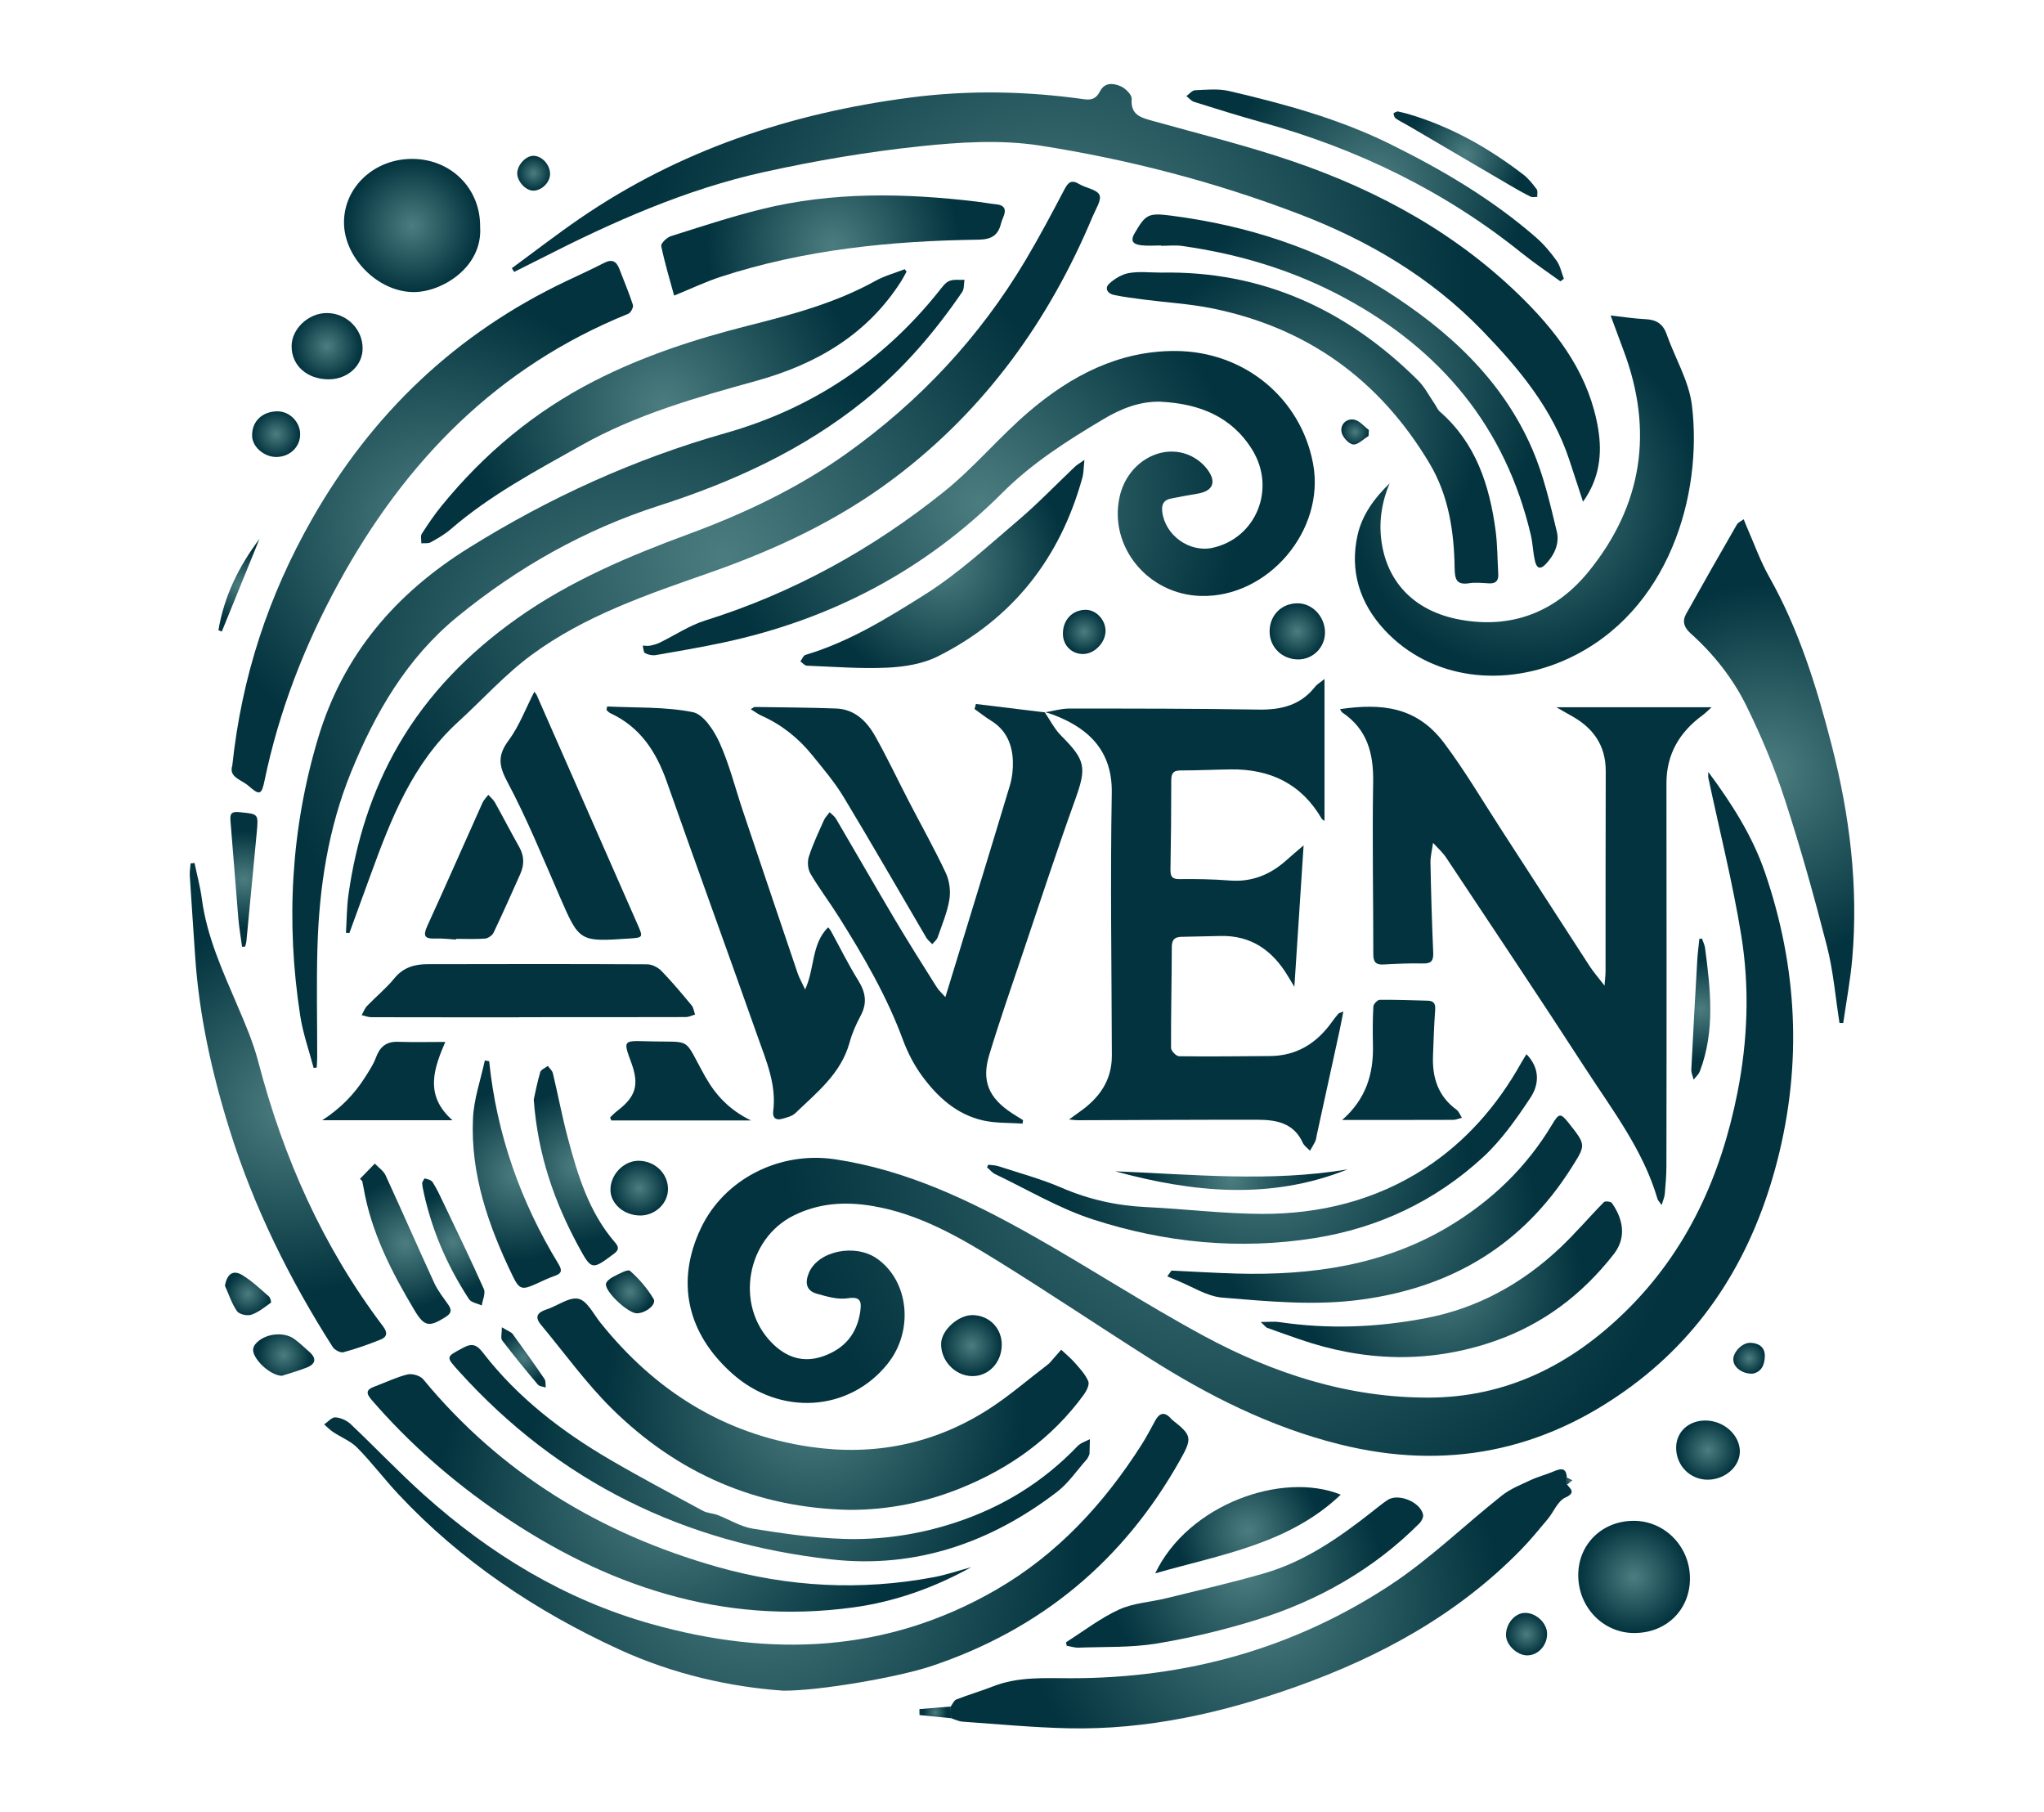 <?xml version="1.0" encoding="UTF-8"?>
<svg data-bbox="63.031 27.906 552.938 546.194" viewBox="0 0 679 602" xmlns:xlink="http://www.w3.org/1999/xlink" xmlns="http://www.w3.org/2000/svg" data-type="ugc">
    <g>
        <defs>
            <radialGradient gradientUnits="userSpaceOnUse" r="152.69" fy="369.95" fx="412.03" cy="369.95" cx="412.03" id="5e624eb7-f52e-421d-85ff-b5b8655a0419">
                <stop stop-color="#4b7d80" offset="0"/>
                <stop stop-color="#02333e" offset="1"/>
            </radialGradient>
            <radialGradient xlink:href="#5e624eb7-f52e-421d-85ff-b5b8655a0419" r="136.88" fy="97.28" fx="350.75" cy="97.28" cx="350.75" id="51dded37-b109-452e-adb0-0f889e60b30c"/>
            <radialGradient xlink:href="#5e624eb7-f52e-421d-85ff-b5b8655a0419" r="86.64" fy="167.11" fx="325.14" cy="167.11" cx="325.14" id="93d84951-7054-445b-ae25-d45b240524c3"/>
            <radialGradient xlink:href="#5e624eb7-f52e-421d-85ff-b5b8655a0419" r="125.01" fy="185.15" fx="240.16" cy="185.15" cx="240.16" id="e41cfbbf-bb53-49e8-b9ed-2d1afb048995"/>
            <radialGradient xlink:href="#5e624eb7-f52e-421d-85ff-b5b8655a0419" r="121.65" fy="223.84" fx="208.74" cy="223.84" cx="208.74" id="1d21233d-8439-440a-a6f6-6a2f14cff029"/>
            <radialGradient xlink:href="#5e624eb7-f52e-421d-85ff-b5b8655a0419" r="106.58" fy="515.59" fx="251.24" cy="515.59" cx="251.24" id="42673aca-42ce-4afc-b257-f2219ee482c9"/>
            <radialGradient xlink:href="#5e624eb7-f52e-421d-85ff-b5b8655a0419" r="78.22" fy="174.94" fx="143.61" cy="174.94" cx="143.61" id="0a9c9482-2fbb-4544-b7e8-325e529763b9"/>
            <radialGradient xlink:href="#5e624eb7-f52e-421d-85ff-b5b8655a0419" r="69.34" fy="466.41" fx="270.09" cy="466.41" cx="270.09" id="112e198e-3d56-41d5-b40e-6d48020f9525"/>
            <radialGradient xlink:href="#5e624eb7-f52e-421d-85ff-b5b8655a0419" r="79.02" fy="531.07" fx="418.96" cy="531.07" cx="418.96" id="66d4f981-c7e9-4345-abb1-1d87c88f3692"/>
            <radialGradient xlink:href="#5e624eb7-f52e-421d-85ff-b5b8655a0419" r="58.09" fy="164.62" fx="506.4" cy="164.62" cx="506.4" id="7f17a9b9-5cea-40c5-8fe9-e858e2e7da11"/>
            <radialGradient xlink:href="#5e624eb7-f52e-421d-85ff-b5b8655a0419" r="62.44" fy="256.12" fx="587.7" cy="256.12" cx="587.7" id="7e88b2c3-632b-4c4b-a5f8-563f19f6a0d1"/>
            <radialGradient xlink:href="#5e624eb7-f52e-421d-85ff-b5b8655a0419" r="65.48" fy="134.95" fx="220.5" cy="134.95" cx="220.5" id="c8827044-d158-4933-9da8-9de783099ef1"/>
            <radialGradient xlink:href="#5e624eb7-f52e-421d-85ff-b5b8655a0419" r="76.2" fy="495.89" fx="222.41" cy="495.89" cx="222.41" id="9cbcb455-ca38-42f7-bed2-95aa9cb71f0a"/>
            <radialGradient xlink:href="#5e624eb7-f52e-421d-85ff-b5b8655a0419" r="61.93" fy="367.92" fx="95.64" cy="367.92" cx="95.64" id="fec4c01e-2bd5-4ca5-a48a-e5a0ccac1b48"/>
            <radialGradient xlink:href="#5e624eb7-f52e-421d-85ff-b5b8655a0419" r="58.75" fy="142.13" fx="432.72" cy="142.13" cx="432.72" id="03a6a2fb-9459-4625-abb8-cc9452e14198"/>
            <radialGradient xlink:href="#5e624eb7-f52e-421d-85ff-b5b8655a0419" r="42.03" fy="81.55" fx="276.71" cy="81.55" cx="276.71" id="73944cd2-4bf5-4812-afeb-c82989b1455d"/>
            <radialGradient xlink:href="#5e624eb7-f52e-421d-85ff-b5b8655a0419" r="53.45" fy="401.64" fx="456.66" cy="401.64" cx="456.66" id="f88346a9-51e2-452c-aa27-be6afc3ef95c"/>
            <radialGradient xlink:href="#5e624eb7-f52e-421d-85ff-b5b8655a0419" r="79.4" fy="482.69" fx="255.68" cy="482.69" cx="255.68" id="6e654f95-3192-42fc-a8b3-fd0a46caca12"/>
            <radialGradient xlink:href="#5e624eb7-f52e-421d-85ff-b5b8655a0419" r="64.9" fy="129.9" fx="446.81" cy="129.9" cx="446.81" id="1dcb4333-fe3c-4064-9e31-7810ca95b054"/>
            <radialGradient xlink:href="#5e624eb7-f52e-421d-85ff-b5b8655a0419" r="41.36" fy="187.32" fx="313.06" cy="187.32" cx="313.06" id="9b3866aa-e9b5-4616-acba-98647b4f02d9"/>
            <radialGradient xlink:href="#5e624eb7-f52e-421d-85ff-b5b8655a0419" r="68.31" fy="381.64" fx="419.22" cy="381.64" cx="419.22" id="c48b2774-e172-402e-95c8-b1b97299f383"/>
            <radialGradient xlink:href="#5e624eb7-f52e-421d-85ff-b5b8655a0419" r="45.5" fy="522.35" fx="413.45" cy="522.35" cx="413.45" id="3d6458d6-8412-40ff-bce2-8cc56c879c61"/>
            <radialGradient xlink:href="#5e624eb7-f52e-421d-85ff-b5b8655a0419" r="22.38" fy="74.89" fx="136.9" cy="74.89" cx="136.9" id="fc828c7f-f8d6-4977-a803-fac5cdfaf75c"/>
            <radialGradient xlink:href="#5e624eb7-f52e-421d-85ff-b5b8655a0419" r="46.21" fy="424.94" fx="478.82" cy="424.94" cx="478.82" id="476b3d25-13db-4e33-9213-c7b51429539f"/>
            <radialGradient xlink:href="#5e624eb7-f52e-421d-85ff-b5b8655a0419" r="18.6" fy="523.79" fx="542.83" cy="523.79" cx="542.83" id="7f70fe3e-84a9-4bd0-8be0-f6701c320e87"/>
            <radialGradient xlink:href="#5e624eb7-f52e-421d-85ff-b5b8655a0419" r="49.72" fy="61.57" fx="456.8" cy="61.57" cx="456.8" id="dee5c24e-0751-4134-a5e7-f59b5055d843"/>
            <radialGradient xlink:href="#5e624eb7-f52e-421d-85ff-b5b8655a0419" r="28.64" fy="389.98" fx="171.68" cy="389.98" cx="171.68" id="d25189f2-747b-4690-9a1b-5935b7b7dbe3"/>
            <radialGradient xlink:href="#5e624eb7-f52e-421d-85ff-b5b8655a0419" r="24.03" fy="508.27" fx="414.57" cy="508.27" cx="414.57" id="70d62820-02fd-4611-b139-750a28d4acce"/>
            <radialGradient xlink:href="#5e624eb7-f52e-421d-85ff-b5b8655a0419" r="25.42" fy="387.17" fx="191.28" cy="387.17" cx="191.28" id="4d5bc52d-0652-4f78-8c2d-d5f840d69d18"/>
            <radialGradient xlink:href="#5e624eb7-f52e-421d-85ff-b5b8655a0419" r="21.62" fy="413.11" fx="134.65" cy="413.11" cx="134.65" id="aec9eaed-eedd-44f9-acb1-3112456bb5f9"/>
            <radialGradient xlink:href="#5e624eb7-f52e-421d-85ff-b5b8655a0419" r="11.41" fy="114.99" fx="108.66" cy="114.99" cx="108.66" id="ebd89bd0-5302-4acf-acce-108fd5c50086"/>
            <radialGradient xlink:href="#5e624eb7-f52e-421d-85ff-b5b8655a0419" r="10.21" fy="481.66" fx="567.38" cy="481.66" cx="567.38" id="02d104b4-9cd3-4390-a036-8a3d852e6cf4"/>
            <radialGradient xlink:href="#5e624eb7-f52e-421d-85ff-b5b8655a0419" r="10.1" fy="446.96" fx="322.71" cy="446.96" cx="322.71" id="4f5e0b5d-5e60-4985-8dde-5f882cd804b5"/>
            <radialGradient xlink:href="#5e624eb7-f52e-421d-85ff-b5b8655a0419" r="27.4" fy="391.84" fx="409.03" cy="391.84" cx="409.03" id="71484cbd-5445-45e7-b166-3f22a872801a"/>
            <radialGradient xlink:href="#5e624eb7-f52e-421d-85ff-b5b8655a0419" r="9.32" fy="394.65" fx="212.35" cy="394.65" cx="212.35" id="871cf5fc-5dc3-4bc1-88f1-d1f66f2cd319"/>
            <radialGradient xlink:href="#5e624eb7-f52e-421d-85ff-b5b8655a0419" r="9.26" fy="209.71" fx="430.95" cy="209.71" cx="430.95" id="5b5c3bc4-9a5b-4181-adfb-b71ae784e0b0"/>
            <radialGradient xlink:href="#5e624eb7-f52e-421d-85ff-b5b8655a0419" r="16.61" fy="412.53" fx="150.58" cy="412.53" cx="150.58" id="0ff7173b-1cad-4036-87ba-e55971313345"/>
            <radialGradient xlink:href="#5e624eb7-f52e-421d-85ff-b5b8655a0419" r="19.66" fy="51.22" fx="486.83" cy="51.22" cx="486.83" id="4b0d75c7-cceb-4e8d-9c93-39f778cc2619"/>
            <radialGradient xlink:href="#5e624eb7-f52e-421d-85ff-b5b8655a0419" r="16.14" fy="292.09" fx="81.03" cy="292.09" cx="81.03" id="d6b049cb-049f-4162-adb2-18f49a42c292"/>
            <radialGradient xlink:href="#5e624eb7-f52e-421d-85ff-b5b8655a0419" r="8.68" fy="450.1" fx="94.24" cy="450.1" cx="94.24" id="280616d3-7c4f-4de7-8172-1000235f4fe1"/>
            <radialGradient xlink:href="#5e624eb7-f52e-421d-85ff-b5b8655a0419" r="7.79" fy="144.2" fx="91.73" cy="144.2" cx="91.73" id="1b6be253-54ac-476e-a425-57f6f816b379"/>
            <radialGradient xlink:href="#5e624eb7-f52e-421d-85ff-b5b8655a0419" r="16.73" fy="335.19" fx="564.99" cy="335.19" cx="564.99" id="dc9177c2-c4c8-4959-a5cd-445b8e6805d1"/>
            <radialGradient xlink:href="#5e624eb7-f52e-421d-85ff-b5b8655a0419" r="7.21" fy="209.89" fx="360.17" cy="209.89" cx="360.17" id="0b3d6db1-3531-43a1-925e-ee7e1f66eb08"/>
            <radialGradient xlink:href="#5e624eb7-f52e-421d-85ff-b5b8655a0419" r="6.94" fy="542.8" fx="507.11" cy="542.8" cx="507.11" id="da4ca15a-7176-466e-afad-94032d47ea9f"/>
            <radialGradient xlink:href="#5e624eb7-f52e-421d-85ff-b5b8655a0419" r="7.58" fy="429.1" fx="209.3" cy="429.1" cx="209.3" id="a6e0b5a9-f4a9-4f43-ab6a-363b05ab48aa"/>
            <radialGradient xlink:href="#5e624eb7-f52e-421d-85ff-b5b8655a0419" r="7.37" fy="429.8" fx="82.39" cy="429.8" cx="82.39" id="62a170db-7a21-40b0-837c-e088fd482d34"/>
            <radialGradient xlink:href="#5e624eb7-f52e-421d-85ff-b5b8655a0419" r="5.62" fy="57.54" fx="177.27" cy="57.54" cx="177.27" id="7e251fe5-7802-4d1b-a08b-220c10e5c7db"/>
            <radialGradient xlink:href="#5e624eb7-f52e-421d-85ff-b5b8655a0419" r="8.79" fy="450.87" fx="173.93" cy="450.87" cx="173.93" id="17554717-67af-4c37-a306-9af2a818a255"/>
            <radialGradient xlink:href="#5e624eb7-f52e-421d-85ff-b5b8655a0419" r="5.18" fy="451.14" fx="581.03" cy="451.14" cx="581.03" id="1b54d1ab-4b6c-45f3-8bfc-8a303d5e8096"/>
            <radialGradient xlink:href="#5e624eb7-f52e-421d-85ff-b5b8655a0419" r="11.9" fy="194.39" fx="79.39" cy="194.39" cx="79.39" id="975bedce-9503-48e7-afb1-1bf841d2fd55"/>
            <radialGradient xlink:href="#5e624eb7-f52e-421d-85ff-b5b8655a0419" r="4.38" fy="143.48" fx="450.15" cy="143.48" cx="450.15" id="b75aaab4-67fe-4490-a410-a499c00cc1ef"/>
            <radialGradient xlink:href="#5e624eb7-f52e-421d-85ff-b5b8655a0419" r="3.95" fy="568.77" fx="310.67" cy="568.77" cx="310.67" id="4105e88b-fae1-48ef-85ca-fa9c8a3a0c07"/>
            <radialGradient xlink:href="#5e624eb7-f52e-421d-85ff-b5b8655a0419" r="1" fy="491.89" fx="521.39" cy="491.89" cx="521.39" id="059e233e-c3f6-411e-8a54-fc4c3016e04a"/>
            <radialGradient xlink:href="#5e624eb7-f52e-421d-85ff-b5b8655a0419" r=".71" fy="492.32" fx="521.53" cy="492.32" cx="521.53" id="e0370e8d-2c85-4811-a963-25d453120738"/>
            <radialGradient xlink:href="#5e624eb7-f52e-421d-85ff-b5b8655a0419" r=".34" fy="484.16" fx="361.38" cy="484.16" cx="361.38" id="9a1b0e03-6b85-4d1b-9196-844d30959667"/>
        </defs>
        <path d="M567.44 256.34c8.04 10.85 14.74 21.44 18.86 33.44 10.81 31.5 12.4 63.54 4.1 95.78-7.8 30.27-23.06 56.15-48.54 74.95-29.18 21.53-61.44 28.1-96.96 19.21-22.85-5.71-43.38-16.08-63.04-28.54-16.96-10.74-33.62-21.96-50.68-32.52-12.84-7.95-25.99-15.48-41.25-18.07-9.09-1.54-17.87-1.04-26.3 3.16-15.63 7.78-19.53 29.63-7.39 42.12 4.82 4.96 10.51 6.99 17.3 4.58 7.07-2.5 11.21-7.5 12.24-14.92.4-2.91.32-5.01-4.11-4.31-3.31.53-7.02-.57-10.38-1.52-3.57-1.01-3.9-3.79-2.57-6.95 3.05-7.25 15.36-9.81 22.64-4.68 10.59 7.47 12.27 23.89 3.56 34.84-12.76 16.04-35.7 17.54-51.63 3.37-15.15-13.47-18.87-30.69-10.44-48.38 7.76-16.3 26.12-25.62 44.6-22.83 23.72 3.58 44.92 13.73 65.47 25.31 19.19 10.82 37.67 22.92 57.04 33.38 23.19 12.52 47.98 20.54 74.68 20.46 25.86-.07 47.3-10.89 65.46-28.72 20.41-20.04 31.59-44.94 37.06-72.55 3.43-17.31 4.09-34.97 1.25-52.37-2.86-17.56-7.23-34.87-10.93-52.29-.07-.31 0-.65 0-1.96Z" fill="url(#5e624eb7-f52e-421d-85ff-b5b8655a0419)"/>
        <path d="M170.03 89.08c7.5-5.5 14.87-11.21 22.54-16.47 33.13-22.74 70.04-35 109.7-40.19 19.43-2.54 38.64-2.17 57.91.55 2.65.37 4.07-.38 5.23-2.64 1.6-3.1 4.55-2.72 6.95-1.64 1.56.7 3.67 2.82 3.57 4.15-.41 5.32 2.99 6.2 6.86 7.28 15.65 4.38 31.48 8.26 46.83 13.52 28.79 9.87 55.05 24.34 76.8 46.09 12.03 12.03 21.69 25.59 24.5 42.84 1.34 8.26.43 16.37-5.05 24.09-1.64-5-3.1-9.46-4.56-13.91-5.61-17.04-16.8-30.43-28.94-42.97-17.12-17.7-37.89-29.92-60.84-38.69-27.88-10.66-56.67-18.14-86.03-22.73-13.03-2.04-26.79-1.15-40.03.25-17.27 1.82-34.49 4.76-51.46 8.49-26.18 5.75-50.54 16.62-74.34 28.77-2.94 1.5-5.91 2.97-8.86 4.45-.26-.41-.52-.83-.79-1.24Z" fill="url(#51dded37-b109-452e-adb0-0f889e60b30c)"/>
        <path d="M385.75 133.43c-7.13-.23-13.44 2.35-19.32 5.86-11.88 7.09-23.49 14.44-33.44 24.38-25.87 25.85-57.06 42.16-92.79 49.77-7.4 1.58-14.87 2.86-22.34 4.15-1.15.2-2.56-.1-3.59-.65-.55-.29-.53-1.63-.76-2.5.79.02 1.61.17 2.37.03 1.11-.21 2.24-.51 3.25-1 5.05-2.45 9.83-5.7 15.12-7.36 29.23-9.16 55.57-23.72 79.33-42.78 10.04-8.05 18.38-18.19 28.18-26.56 13.96-11.92 29.85-20.3 48.79-20.19 22.93.14 41.62 15.79 45.65 37.47 4.1 22.08-14.95 44.51-37.28 43.9-17.54-.48-30.57-16.28-27.03-32.77 2.73-12.71 16.1-19.21 25.82-12.5 1.3.9 2.51 2.07 3.45 3.35 3.05 4.17 1.72 7.12-3.39 7.95-2.96.48-5.9 1.06-8.83 1.63-2.37.46-3.13 1.95-2.86 4.3.91 7.89 9.08 13.77 16.81 12.03 14.44-3.24 21.11-19.67 13.05-32.62-6.92-11.12-17.71-15.2-30.19-15.87Z" fill="url(#93d84951-7054-445b-ae25-d45b240524c3)"/>
        <path d="M114.92 309.83c.27-4.25.25-8.55.85-12.75 2.48-17.5 7.71-34.23 16.54-49.5 9.83-17 23.42-30.79 39.44-42.15 17.48-12.4 37.02-20.66 56.97-28.02 18.59-6.86 36.37-15.27 52.55-26.81 24.28-17.33 44.26-38.67 59.5-64.34 4.53-7.63 8.7-15.48 12.83-23.35 1.26-2.39 2.34-3.32 4.91-1.77 2.23 1.35 5.85 1.77 6.72 3.61.78 1.65-1.25 4.72-2.23 7.08-14.54 34.75-35.85 64.36-66.17 87.15-18.64 14.01-39.46 23.69-61.35 31.34-20.49 7.16-41.17 14.18-58.83 27.16-8.85 6.5-16.32 14.87-24.48 22.32-15.06 13.73-22.2 31.97-28.94 50.46-2.39 6.55-4.78 13.11-7.17 19.66l-1.12-.09Z" fill="url(#e41cfbbf-bb53-49e8-b9ed-2d1afb048995)"/>
        <path d="M104.19 354.74c-1.52-5.8-3.57-11.52-4.47-17.42-4.79-31.1-3.1-61.9 5.92-92.08 8.27-27.65 25.58-47.99 50.14-63.29 26.78-16.69 55.04-29.53 85.29-38.11 28.71-8.15 52.25-23.86 70.84-47.13 1-1.25 2.03-2.78 3.4-3.37 1.48-.63 3.37-.3 5.08-.4-.23 1.36-.05 3-.76 4.04-9.22 13.49-19.73 25.75-32.56 36.09-20.37 16.42-43.54 26.98-68.24 34.92-24.63 7.92-46.9 20.51-66.9 36.87-16.78 13.72-27.31 31.91-35.36 51.73-7.57 18.65-10.54 38.17-11.12 58.11-.35 12.1-.07 24.22-.08 36.33 0 1.19-.1 2.37-.15 3.56-.34.05-.68.09-1.02.14Z" fill="url(#1d21233d-8439-440a-a6f6-6a2f14cff029)"/>
        <path d="M260.11 561.56c-17.39-1.22-36.41-5.41-54.46-13.7-27.65-12.71-52.55-29.34-73.42-51.67-4.64-4.97-8.76-10.45-13.52-15.29-2.2-2.24-5.4-3.48-8.09-5.27-1.06-.71-1.96-1.66-2.93-2.5 1.24-.84 2.53-2.43 3.71-2.35 1.75.11 3.79 1.02 5.08 2.24 8.18 7.73 15.94 15.94 24.31 23.45 22.03 19.75 46.87 34.87 75.49 42.92 39.53 11.12 78.06 9.74 114.48-11.26 20.46-11.8 36-28.67 48.57-48.43 1.6-2.52 2.97-5.2 4.41-7.82 1.35-2.46 2.97-3.12 5.1-.86.16.17.28.37.46.51 6.68 5.24 6.83 6.09 2.73 13.39-18.77 33.47-46.28 56.35-82.71 68.51-10.8 3.6-36.96 8.22-49.23 8.14Z" fill="url(#42673aca-42ce-4afc-b257-f2219ee482c9)"/>
        <path d="M77.17 254.24c3.13-29.64 12.1-56.54 26.45-81.77 20.01-35.18 47.97-61.77 84.59-79.15 4.17-1.98 8.38-3.88 12.48-6 2.63-1.36 4.09-.53 5.06 2.01 1.52 3.99 3.21 7.92 4.51 11.97.24.76-.73 2.59-1.55 2.92-43.53 17.6-74.14 48.97-96.31 89.58-11.31 20.71-19.73 42.42-24.53 65.53-.98 4.72-1.62 4.94-5.36 1.66-2.3-2.01-6.65-2.82-5.33-6.75Z" fill="url(#0a9c9482-2fbb-4544-b7e8-325e529763b9)"/>
        <path d="M282.14 501.51c-30.77-.63-57.09-12.13-78.83-33.57-8.64-8.52-15.81-18.55-23.61-27.92-2.27-2.72-1.06-4.14 1.92-5.11 3.6-1.17 7.46-4.2 10.55-3.51 2.88.65 4.98 5.06 7.28 7.93 18.06 22.54 40.93 37.05 69.76 41.25 21.1 3.07 40.98-.88 59-12.38 6.96-4.44 13.25-9.94 19.84-14.95.27-.21.54-.45.76-.7 1.24-1.41 2.48-2.82 3.71-4.24 1.57 1.49 3.26 2.87 4.67 4.49 1.63 1.88 3.43 3.8 4.34 6.03.45 1.1-.6 3.18-1.51 4.43-10.56 14.48-24.6 24.49-41.07 31.11-11.76 4.73-24.06 7.17-36.82 7.14Z" fill="url(#112e198e-3d56-41d5-b40e-6d48020f9525)"/>
        <path d="M520.47 492.93c1.05 1.61 3.32 2.76-.53 4.53-2.5 1.15-3.82 4.75-5.82 7.14-2.87 3.44-5.72 6.92-8.84 10.12-20.99 21.5-46.61 35.5-74.59 45.48-24.46 8.73-49.58 14.43-75.74 13.86-11.74-.26-23.47-1.38-35.2-2.2-1.3-.09-2.56-.75-3.84-1.15-.03-1.29-.07-2.59-.1-3.88.62-.8 1.07-2.03 1.87-2.34 4-1.57 8.14-2.76 12.13-4.33 8.41-3.32 17.26-2.73 25.94-2.73 38.38.03 73.98-9.86 105.99-30.88 13.21-8.67 24.71-19.94 37.17-29.8 2.79-2.21 6.28-3.6 9.56-5.13 2.42-1.13 5.06-1.79 7.53-2.84 2.37-1.01 4.31-1.53 4.5 2.05-.01.7-.03 1.41-.04 2.11Z" fill="url(#66d4f981-c7e9-4345-abb1-1d87c88f3692)"/>
        <path d="M535.05 104.79c4.05.45 7.82 1.05 11.6 1.23 3.54.16 5.76 1.53 6.98 4.98 2.79 7.92 7.44 15.56 8.42 23.67 3.59 29.67-7.58 68.43-40.97 84.02-21.24 9.91-45.68 7.14-61.06-9.35-8.26-8.85-11.73-19.62-9.05-31.59 1.51-6.73 5.6-12.34 10.66-17.2-2.79 6.59-3.73 13.38-2.55 20.32 2.23 13.22 11.37 22.26 25.82 24.93 17.34 3.21 31.96-2.57 42.85-15.98 17.89-22.04 21.62-46.75 11.58-73.42-1.52-4.04-3-8.1-4.3-11.61Z" fill="url(#7f17a9b9-5cea-40c5-8fe9-e858e2e7da11)"/>
        <path d="M611.06 339.76c-1.34-8.5-2.03-17.16-4.16-25.46-4.2-16.38-8.77-32.7-14-48.77-3.44-10.59-7.79-20.96-12.7-30.96-4.52-9.22-10.94-17.34-18.66-24.25-2.14-1.92-2.76-4-1.44-6.37 5.54-9.95 11.19-19.84 16.87-29.71.44-.77 1.51-1.18 2.28-1.76.32.81.62 1.63.97 2.42 2.46 5.58 4.5 11.4 7.48 16.69 9.91 17.55 15.77 36.54 20.76 55.91 6.01 23.3 8.92 46.89 6.84 70.93-.62 7.16-1.98 14.25-2.99 21.37-.42 0-.84-.02-1.27-.03Z" fill="url(#7e88b2c3-632b-4c4b-a5f8-563f19f6a0d1)"/>
        <path d="M301.15 90.21c-.57 1.03-1.09 2.1-1.72 3.09-11.34 17.89-28.37 27.73-48.15 33.19-20.05 5.54-40.04 11.21-58.26 21.48-14.95 8.42-30.19 16.46-43.29 27.81-1.99 1.72-4.34 3.06-6.65 4.34-.84.47-2.06.25-3.11.34.02-1.06-.35-2.38.14-3.15 2.03-3.17 4.16-6.31 6.53-9.23 14.09-17.32 30.9-31.36 50.81-41.55 16.2-8.29 33.4-13.89 51-18.34 14.55-3.68 29.03-7.5 42.3-14.87 3.04-1.69 6.5-2.62 9.77-3.9.21.26.42.52.64.78Z" fill="url(#c8827044-d158-4933-9da8-9de783099ef1)"/>
        <path d="M322.68 520.53c-12.37 6.85-25.46 11.52-39.36 13.4-43.48 5.9-82.14-7.15-117.48-31.32-15.6-10.67-29.89-23.18-42.36-37.59-1.92-2.22-1.93-3.4.86-4.44 3.68-1.36 7.25-3.12 11.02-4.05 1.55-.38 4.22.39 5.22 1.6 25.84 31.32 58.85 51.29 97.64 62.3 23.72 6.73 47.67 7.99 71.89 3.46 4.25-.8 8.38-2.23 12.57-3.36" fill="url(#9cbcb455-ca38-42f7-bed2-95aa9cb71f0a)"/>
        <path d="M64.62 286.64c.82 3.96 1.9 7.89 2.43 11.9 1.66 12.55 6.86 23.86 11.75 35.32 2.62 6.12 5.29 12.31 6.97 18.72 8.35 31.95 21.5 61.58 41.5 88 1.57 2.07 1.29 3.51-.81 4.35-4.05 1.63-8.19 3.1-12.4 4.23-.98.26-2.91-.77-3.54-1.76-14.46-22.67-26.29-46.62-34.3-72.32-5.85-18.75-10.1-37.87-11.4-57.54-.58-8.86-1.22-17.72-1.77-26.58-.09-1.38.16-2.79.26-4.18.44-.05.88-.09 1.32-.14Z" fill="url(#fec4c01e-2bd5-4ca5-a48a-e5a0ccac1b48)"/>
        <path d="M385.55 90.55c33.76-.69 61.86 12.3 85.49 35.78 2.24 2.22 3.73 5.21 5.55 7.84.59.85.97 1.9 1.72 2.56 11.97 10.44 16.48 24.4 18.51 39.45.64 4.78.6 9.65.89 14.48.13 2.18-.79 3.22-3.03 3.11-2.19-.1-4.43-.39-6.57-.05-4.23.67-4.83-1.22-4.89-4.97-.19-12.21-1.96-24.15-8.39-34.9-16.58-27.74-40.64-45.08-72.35-51.46-7.31-1.47-14.83-1.9-22.25-2.86-3.42-.44-6.85-.86-10.22-1.57-2.01-.43-3.24-2.17-1.51-3.76 1.79-1.64 4.21-3.11 6.55-3.51 3.4-.59 6.98-.15 10.48-.15Z" fill="url(#03a6a2fb-9459-4625-abb8-cc9452e14198)"/>
        <path d="M223.94 98.18c-1.4-5.14-3.1-10.73-4.28-16.43-.18-.88 1.83-2.87 3.16-3.29 9.99-3.17 19.97-6.45 30.13-8.97 23.63-5.86 47.57-5.38 71.55-2.52 2.17.26 4.32.67 6.49.9 3 .32 3.29 1.96 2.27 4.34-.27.63-.55 1.28-.71 1.95-.96 4.04-3.2 5.39-7.59 5.45-29.05.39-57.8 3.29-85.6 12.35-4.97 1.62-9.72 3.9-15.41 6.22Z" fill="url(#73944cd2-4bf5-4812-afeb-c82989b1455d)"/>
        <path d="M389.16 422.03c7.23.34 14.46.79 21.69.99 24.85.67 48.95-2.73 70.6-15.74 13.96-8.39 25.65-19.54 34.11-33.71 2.35-3.93 2.84-3.99 5.69-.38 5.63 7.14 5.57 7.1.83 14.6-16.2 25.66-39.52 39.67-69.48 43.83-15.66 2.18-31.1.66-46.56-.61-5.14-.42-10.04-3.7-15.05-5.69-1.09-.43-2.16-.91-3.23-1.36l1.4-1.94Z" fill="url(#f88346a9-51e2-452c-aa27-be6afc3ef95c)"/>
        <path d="M361.15 484.58c-3.34 3.71-6.2 8.05-10.1 11.03-22 16.82-46.9 25.43-74.63 22.38-48.95-5.37-90.72-25.67-123.97-62.51-4.47-4.95-4.33-4.71 1.33-7.78 3.18-1.72 4.66-.98 6.72 1.69 11.47 14.84 26.09 26.06 42.15 35.44 10.14 5.92 20.52 11.42 30.86 17 1.46.79 3.32.79 4.9 1.4 3.9 1.49 7.62 3.87 11.64 4.52 9.87 1.6 19.84 3.04 29.81 3.39 12.59.45 24.99-1.35 37.12-5.29 15.84-5.15 29.48-13.5 40.97-25.51 1.04-1.09 2.73-1.57 4.11-2.33-.04 1.59-.06 3.18-.13 4.77-.01.33-.22.65-.33.97-.15.28-.3.56-.46.85Z" fill="url(#6e654f95-3192-42fc-a8b3-fd0a46caca12)"/>
        <path d="M385.7 81.53c-2.19 0-4.41.21-6.56-.06-2.33-.29-3.95-1.08-2.19-4.07 3.63-6.16 4.46-6.75 11.96-5.79 25.38 3.25 49.28 10.96 70.97 24.65 21.01 13.27 39.07 29.66 49.15 52.97 3.75 8.67 5.89 18.09 8.13 27.33.93 3.84-.71 7.7-3.64 10.77-2.19 2.3-3.18 1-3.65-1.14-.62-2.8-.7-5.71-1.35-8.5-8.42-35.82-29.84-61.45-61.86-78.74-16.93-9.14-35.05-14.6-54.04-17.26-2.26-.32-4.61-.04-6.91-.04v-.11Z" fill="url(#1dcb4333-fe3c-4064-9e31-7810ca95b054)"/>
        <path d="M360.24 152.76c-.28 2.58-.24 4.3-.68 5.89-7.39 26.77-23.17 46.94-48.07 59.39-4.95 2.48-11.02 3.45-16.63 3.72-8.91.42-17.88-.3-26.83-.65-.74-.03-1.44-.93-2.15-1.42.56-.75.98-1.96 1.7-2.17 14.41-4.28 27.14-12.16 39.61-20.01 11.13-7.01 20.98-16.13 31.06-24.7 6.58-5.59 12.58-11.87 18.86-17.82.65-.62 1.47-1.06 3.13-2.23" fill="url(#9b3866aa-e9b5-4616-acba-98647b4f02d9)"/>
        <path d="M328.27 386.86c1.16.16 2.37.16 3.46.52 7 2.3 14.17 4.22 20.92 7.13 9.05 3.91 18.32 5.97 28.12 6.43 12.77.6 25.53 2.2 38.29 2.26 19.38.08 37.86-4.46 54.26-15.12 13.55-8.8 24-20.77 31.92-34.88.55-.97 1.15-1.92 1.83-3.05 4.58 4.7 4.24 10.07 1.33 14.46-4.67 7.04-9.67 14.17-15.84 19.84-15.81 14.52-34.7 23.45-55.96 26.81-24.94 3.95-49.58 1.52-73.42-6.18-11.31-3.65-21.78-9.92-32.59-15.08-1.03-.49-1.81-1.5-2.7-2.26.13-.29.26-.58.39-.86Z" fill="url(#c48b2774-e172-402e-95c8-b1b97299f383)"/>
        <path d="M354.13 545.48c5.83-3.68 11.38-8 17.59-10.85 4.8-2.2 10.47-2.47 15.72-3.77 10.85-2.67 21.75-5.17 32.47-8.26 13.53-3.9 24.89-11.83 35.82-20.41 1.72-1.35 3.4-2.76 5.22-3.96 3.54-2.34 10.88.64 11.78 4.86.18.84-.48 2.16-1.16 2.85-15.31 15.37-33.69 25.74-54.22 32.12-10.84 3.37-22 6.02-33.2 7.86-8.46 1.39-17.22 1.03-25.85 1.36-1.31.05-2.64-.41-3.96-.63l-.21-1.18Z" fill="url(#3d6458d6-8412-40ff-bce2-8cc56c879c61)"/>
        <path d="M159.49 75.23c.97 13.6-12.81 21.84-22.12 21.79-11.91-.07-23.15-11.51-23.1-23.22.05-11.82 10.27-21.18 22.94-21.02 12.72.16 22.38 9.89 22.28 22.45" fill="url(#fc828c7f-f8d6-4977-a803-fac5cdfaf75c)"/>
        <path d="M418.8 439.1c2.83 0 4.52-.21 6.13.03 16.37 2.45 32.7 1.79 48.87-1.33 17.07-3.3 31.83-11.43 44.43-23.31 5.1-4.8 9.64-10.19 14.57-15.19.41-.42 2.29-.22 2.65.29 3.51 4.96 5.13 11.21.65 16.96-10.48 13.44-23.57 23.35-39.68 28.93-21.59 7.48-43.22 6.81-64.73-.63-3.58-1.24-7.16-2.48-10.72-3.79-.48-.17-.82-.72-2.18-1.97Z" fill="url(#476b3d25-13db-4e33-9213-c7b51429539f)"/>
        <path d="M561.39 524.28c0 10.44-7.85 18.14-18.51 18.14-10.35 0-18.64-8.6-18.6-19.29.04-10.25 7.95-17.97 18.42-17.98 10.33-.01 18.69 8.55 18.69 19.13" fill="url(#7f70fe3e-84a9-4bd0-8be0-f6701c320e87)"/>
        <path d="M518.33 93.43c-4.23-3.08-8.6-5.99-12.68-9.27-25.72-20.7-54.76-34.75-86.48-43.54-7.55-2.09-15.03-4.44-22.5-6.78-.96-.3-1.71-1.27-2.56-1.92.96-.68 1.89-1.91 2.88-1.95 3.76-.16 7.68-.58 11.27.26 18.31 4.26 36.44 9.2 53.42 17.57 17.33 8.55 33.91 18.29 48.54 31.04 2.58 2.25 4.86 4.95 6.86 7.74 1.22 1.71 1.64 3.99 2.43 6.02-.39.28-.78.56-1.16.84Z" fill="url(#dee5c24e-0751-4134-a5e7-f59b5055d843)"/>
        <path d="M162.5 352.5c2.48 24.25 10.42 46.64 23.05 67.39 1.35 2.22.93 3.14-1.35 3.93-2.06.71-4.04 1.68-6.03 2.59-4.7 2.13-5.64 1.99-7.84-2.55-8.01-16.54-14.06-33.7-13.21-52.37.29-6.47 2.57-12.85 3.94-19.27.48.09.96.19 1.45.28Z" fill="url(#d25189f2-747b-4690-9a1b-5935b7b7dbe3)"/>
        <path d="M445.39 496.46c-17.24 16.42-39.86 19.88-61.64 26.14 10.88-22.86 42.15-34.03 61.64-26.14" fill="url(#70d62820-02fd-4611-b139-750a28d4acce)"/>
        <path d="M445.17 235.54c13.97-2.03 25.49-.78 34.53 11.23 6.92 9.2 12.78 19.21 19.07 28.89 9.8 15.1 19.54 30.24 29.35 45.34 1.23 1.89 2.75 3.6 4.89 6.39.18-2.4.34-3.58.34-4.75.03-22.17-.02-44.33.06-66.5.03-8.72-4.31-14.52-11.65-18.52-1.24-.67-2.45-1.4-4.72-2.7h51.53c-1.1.98-1.99 1.92-3.01 2.66-7.64 5.6-11.99 12.92-11.98 22.58.03 18.7.04 37.4.04 56.11 0 23.66 0 47.33-.05 70.99 0 3.11-.27 6.23-.54 9.33-.09 1.02-.55 2-1.04 3.68-.79-1.14-1.24-1.54-1.38-2.03-4.75-16.28-15.02-29.55-24.02-43.45-15.18-23.44-30.72-46.64-46.17-69.9-1.21-1.82-2.9-3.3-4.37-4.94-.3 2.22-.9 4.45-.86 6.66.19 9.93.48 19.85.91 29.77.12 2.68-.6 3.71-3.41 3.64-4.38-.11-8.77.1-13.15.34-2.62.14-3.34-.96-3.34-3.46 0-19.04-.37-38.09-.05-57.13.16-9.55-1.97-17.55-10.25-23.11-.32-.22-.47-.69-.75-1.12Z" fill="#02333e"/>
        <path d="M347.08 236.62c2.7-.44 5.41-1.27 8.11-1.27 21.01 0 42.02 0 63.02.34 7.52.12 13.91-1.5 18.7-7.64.6-.77 1.54-1.27 3.08-2.52v47.13c-.3-.23-.74-.4-.93-.72-6.77-11.65-17.18-16.56-30.32-16.38-5.54.08-11.08.35-16.61.35-2.53 0-3.05 1.16-3.05 3.4 0 9.81-.08 19.62-.26 29.43-.04 2.29.42 3.29 3.01 3.26 5.53-.06 11.09.02 16.6.46 7.56.61 13.77-2.03 19.22-7.01 1.58-1.45 3.25-2.81 5.4-4.66-1.04 15.86-2.03 30.97-3.07 46.98-.94-1.57-1.54-2.54-2.12-3.52-5.11-8.53-12.24-13.65-22.58-13.36-4.27.12-8.53.19-12.8.28-2.18.05-3.22.88-3.22 3.33-.02 11.2-.3 22.39-.25 33.59 0 .96 1.71 2.72 2.65 2.74 10.04.14 20.08 0 30.12-.06 8.94-.04 15.61-4.23 20.68-11.34.67-.94 1.38-1.84 2.13-2.72.19-.22.57-.27 1.66-.74-.5 2.54-.87 4.57-1.31 6.59-2.5 11.49-5.01 22.97-7.52 34.45-.15.67-.19 1.4-.47 2.01-.52 1.1-1.18 2.14-1.78 3.2-.82-.87-1.93-1.61-2.4-2.64-2.99-6.62-8.84-7.64-15.03-7.65-19.97-.03-39.94.1-59.91.16-.54 0-1.09-.1-2.71-.25 1.67-1.21 2.59-1.89 3.53-2.55 6.5-4.55 10.72-10.38 10.7-18.68-.08-29.09-.54-58.19-.03-87.28.27-15.31-9.45-22.16-19.62-25.99-.86-.33-1.76-.55-2.65-.82l.05.06Z" fill="#02333e"/>
        <path d="M347.03 236.56c1.8 2.62 3.26 5.59 5.48 7.81 8.19 8.2 8.5 10.56 4.6 21.39-6.05 16.82-11.62 33.83-17.33 50.77-3.79 11.25-7.71 22.46-11.15 33.82-2.64 8.71-.2 14.31 7.51 19.39 1.22.8 2.48 1.55 3.72 2.32-.06.38-.12.77-.17 1.15-4.36-.31-8.84-.09-13.05-1.03-8.85-1.97-15.26-7.84-20.42-14.91-2.62-3.59-4.73-7.72-6.28-11.9-5.35-14.51-13.07-27.74-21.24-40.75-3.06-4.88-6.56-9.48-9.48-14.44-.88-1.5-1.07-3.97-.52-5.65 1.33-4.14 3.23-8.11 5-12.1.43-.97 1.27-1.77 1.91-2.64.71.71 1.6 1.31 2.09 2.14 6.6 11.24 13.08 22.55 19.73 33.76 4.42 7.44 9.05 14.76 13.66 22.08.82 1.3 2.02 2.35 2.96 3.42 7.21-23.59 14.38-46.9 21.41-70.25.78-2.6 1.1-5.46 1.01-8.18-.2-5.56-2.24-10.31-7.26-13.39-1.9-1.17-3.65-2.57-5.47-3.86l.45-1.68 22.91 2.79-.05-.06Z" fill="#02333e"/>
        <path d="M201.71 234.66c9.51.47 19.19.04 28.42 1.88 3.57.71 7.08 6.12 8.91 10.16 3.25 7.21 5.18 15.02 7.71 22.56 6.06 18.03 12.13 36.05 18.24 54.06.53 1.57 1.4 3.04 2.48 5.34 3.24-7.14 2.03-15.06 7.61-20.64.37.45.69.74.88 1.09 3.03 5.53 5.82 11.22 9.15 16.57 2.43 3.9 3.04 7.46.83 11.61-1.51 2.84-2.86 5.84-3.7 8.93-2.83 10.35-10.86 16.62-18.06 23.54-1.08 1.03-2.86 1.43-4.4 1.87-2.05.58-3.21-.38-2.93-2.51 1.14-8.75-2.25-16.6-5.04-24.49-10.02-28.36-20.32-56.62-30.31-84.99-3.52-9.99-8.87-18.19-18.79-22.77-.47-.22-.83-.69-1.24-1.05.08-.38.15-.77.23-1.15Z" fill="#02333e"/>
        <path d="M172.46 337.9c-16.38 0-32.75.01-49.13-.03-1.06 0-2.13-.46-3.19-.7.6-1.04 1.02-2.24 1.83-3.08 2.96-3.08 6.32-5.8 9-9.1 2.95-3.63 6.7-4.72 10.96-4.73 24.35-.06 48.7-.08 73.04.04 1.61 0 3.6 1 4.74 2.18 3.53 3.63 6.79 7.54 10.03 11.44.66.8.79 2.04 1.16 3.07-1.03.29-2.06.83-3.09.83-18.45.05-36.9.04-55.35.04z" fill="#02333e"/>
        <path d="M177.5 229.77c.31.43.63.74.8 1.12 11.18 25.39 22.35 50.78 33.5 76.18 1.9 4.33 1.85 4.36-2.83 4.67-16.59 1.11-16.5 1.07-23.1-14.1-5.56-12.77-10.82-25.73-17.36-38-2.9-5.43-3.2-8.79.45-13.72 3.51-4.73 5.62-10.49 8.54-16.16Z" fill="#02333e"/>
        <path d="M249.39 235.57c.75-.43 1.04-.74 1.32-.74 9 .13 18 .17 27 .5 6.2.23 10.21 4.22 13 9.17 4.02 7.12 7.5 14.54 11.27 21.81 4.08 7.88 8.44 15.63 12.21 23.66 1.21 2.58 1.65 5.97 1.19 8.79-.7 4.28-2.45 8.39-3.88 12.53-.3.88-1.18 1.56-1.79 2.33-.67-.72-1.51-1.34-2-2.16-9.16-15.6-18.15-31.3-27.5-46.78-2.97-4.91-6.76-9.35-10.39-13.84-4.56-5.64-10.11-10.1-16.78-13.08-1.18-.53-2.24-1.33-3.64-2.18Z" fill="#02333e"/>
        <path d="M445.85 372c7.9-6.89 10.47-15.27 10.23-24.9-.1-4.26-.09-8.54.14-12.8.04-.8 1.36-2.19 2.11-2.2 5.3-.07 10.61.16 15.92.28 2.09.05 2.66 1.04 2.5 3.11-.38 5.05-.52 10.12-.72 15.19-.28 7.21 1.67 13.44 7.8 17.91.82.6 1.21 1.77 1.8 2.68-.97.24-1.93.69-2.9.7-12.29.05-24.58.03-36.88.03" fill="#02333e"/>
        <path d="M151.47 312.08c-2.3-.13-4.61-.44-6.9-.34-3.43.14-4.15-.83-2.66-4.1 6.23-13.62 12.23-27.33 18.37-40.99.44-.97 1.28-1.77 1.93-2.64.74.83 1.66 1.56 2.19 2.51 2.75 4.93 5.34 9.95 8.11 14.87 1.68 2.98 1.67 5.9.32 8.92-2.92 6.52-5.8 13.05-8.88 19.5-.44.92-1.82 1.86-2.83 1.94-3.2.25-6.43.09-9.65.09v.25Z" fill="#02333e"/>
        <path d="M249.49 372.17h-46.43l-.39-1.01c.75-.7 1.45-1.47 2.26-2.08 6.33-4.8 7.5-8.74 4.74-16.22-2.64-7.17-2.64-7.23 4.9-7 16.04.49 12.02-1.9 19.72 11.77 3.42 6.07 7.91 11 15.2 14.54" fill="#02333e"/>
        <path d="M150.29 372.09h-43.24c5.99-3.87 10.68-8.62 14.31-14.41 1.28-2.05 2.68-4.1 3.5-6.35 1.3-3.57 3.4-5.43 7.36-5.29 5.15.18 10.3.04 15.7.04-3.7 8.67-7.1 17.65 2.37 26Z" fill="#02333e"/>
        <path d="M177.3 365.24c.47-2.07 1.14-5.66 2.17-9.14.25-.85 1.65-1.37 2.52-2.04.57.8 1.46 1.53 1.67 2.41 1.71 7.17 3.07 14.42 4.97 21.54 3.31 12.39 7.02 24.66 15.66 34.66 1.32 1.52 1.41 2.47-.4 3.82-7.21 5.35-7.37 5.53-11.71-2.49-7.97-14.72-13.51-30.26-14.87-48.75Z" fill="url(#4d5bc52d-0652-4f78-8c2d-d5f840d69d18)"/>
        <path d="M119.6 391.54c1.63-1.68 3.26-3.36 4.9-5.04 1.22 1.28 2.88 2.36 3.58 3.88 5.49 11.91 10.73 23.94 16.22 35.85 1.19 2.58 3.05 4.87 4.68 7.23 1.17 1.7.92 2.79-.87 3.93-5.54 3.52-7.15 3.29-10.41-2.16-7.65-12.8-14.42-25.97-16.96-40.89-.12-.68-.27-1.35-.41-2.02l-.74-.77Z" fill="url(#aec9eaed-eedd-44f9-acb1-3112456bb5f9)"/>
        <path d="M108.5 103.98c6.56-.03 11.97 5.28 11.96 11.73 0 5.72-4.94 10.24-11.2 10.28-7.25.04-12.45-4.61-12.39-11.08.05-5.71 5.58-10.9 11.63-10.93" fill="url(#ebd89bd0-5302-4acf-acce-108fd5c50086)"/>
        <path d="M566.5 471.83c6.07 0 11.38 4.71 11.46 10.18.07 5.1-4.91 9.5-10.74 9.48-5.82-.03-10.43-4.72-10.42-10.63 0-5.21 4.11-9.03 9.7-9.03" fill="url(#02d104b4-9cd3-4390-a036-8a3d852e6cf4)"/>
        <path d="M332.78 446.79c-.08 5.84-4.41 10.37-9.86 10.29-5.67-.08-10.46-5.14-10.28-10.87.14-4.42 5.72-9.45 10.43-9.39 5.57.07 9.78 4.39 9.71 9.96Z" fill="url(#4f5e0b5d-5e60-4985-8dde-5f882cd804b5)"/>
        <path d="M447.63 388.42c-25.63 10.27-51.39 7.67-77.19.63 25.74 1.03 51.5 3.66 77.19-.63" fill="url(#71484cbd-5445-45e7-b166-3f22a872801a)"/>
        <path d="M212.77 403.73c-5.37.06-9.95-3.84-9.98-8.5-.03-5.11 4.42-9.7 9.38-9.67 5.34.04 9.65 4.13 9.73 9.26.08 4.78-4.1 8.86-9.13 8.92Z" fill="url(#871cf5fc-5dc3-4bc1-88f1-d1f66f2cd319)"/>
        <path d="M440.15 210.21c-.06 4.86-3.98 8.78-8.81 8.82-5.36.04-9.57-4.01-9.59-9.23-.01-5.44 3.94-9.42 9.34-9.41 4.96.02 9.13 4.54 9.06 9.82" fill="url(#5b5c3bc4-9a5b-4181-adfb-b71ae784e0b0)"/>
        <path d="M140.23 392.84c.16-.25.65-1.44.89-1.4.94.19 2.17.54 2.61 1.25 1.35 2.13 2.43 4.44 3.52 6.73 4.56 9.56 9.19 19.08 13.48 28.75.64 1.43-.42 3.62-.69 5.45-1.45-.68-3.51-.97-4.25-2.11-7.44-11.39-12.72-23.71-15.38-37.1-.07-.34-.08-.69-.18-1.57" fill="url(#0ff7173b-1cad-4036-87ba-e55971313345)"/>
        <path d="M464.22 36.99c1.3.31 2.44.53 3.54.86 14.13 4.15 26.72 11.25 38.33 20.18 1.7 1.31 3.08 3.1 4.39 4.84.43.57.14 1.67.18 2.53-.75-.02-1.62.21-2.23-.09-2.36-1.18-4.67-2.48-6.95-3.82-11.22-6.57-22.42-13.16-33.64-19.73-1.39-.81-2.86-1.5-4.18-2.41-.44-.3-.71-1.1-.71-1.67 0-.24.89-.48 1.27-.67Z" fill="url(#4b0d75c7-cceb-4e8d-9c93-39f778cc2619)"/>
        <path d="M80.41 314.48c-.42-3.18-.97-6.35-1.25-9.54-.91-10.77-1.69-21.56-2.6-32.33-.2-2.38.32-3.09 2.95-2.84 6.33.6 6.37.42 5.78 6.73-1.13 12.02-2.27 24.04-3.43 36.06-.06.62-.27 1.23-.41 1.85-.35.03-.7.05-1.05.08Z" fill="url(#d6b049cb-049f-4162-adb2-18f49a42c292)"/>
        <path d="M93.67 456.98c-4.04-.1-9.6-5.58-9.6-8.6 0-.62.31-1.35.7-1.85 2.85-3.56 9.41-4.45 13.09-1.71 1.75 1.3 3.34 2.82 4.98 4.28 2.51 2.23 1.86 4.05-.95 5.15-2.99 1.17-6.1 2.03-8.23 2.72Z" fill="url(#280616d3-7c4f-4de7-8172-1000235f4fe1)"/>
        <path d="M91.84 151.79c-4.08.03-7.99-3.33-8.09-6.97-.13-4.76 3.26-8.11 8.3-8.2 4.11-.07 7.7 3.53 7.66 7.69-.04 4.19-3.46 7.44-7.87 7.48" fill="url(#1b6be253-54ac-476e-a425-57f6f816b379)"/>
        <path d="M565.38 311.74c.35 1.06.89 2.09 1.03 3.17 1.81 13.75 3.39 27.5-1.74 40.94-.4 1.04-1.36 1.85-2.06 2.77-.27-1.13-.82-2.26-.77-3.37.6-12.08 1.27-24.15 1.97-36.22.14-2.39.46-4.78.7-7.17z" fill="url(#dc9177c2-c4c8-4959-a5cd-445b8e6805d1)"/>
        <path d="M353.09 210.48c0-4.54 3.05-7.81 7.4-7.93 3.51-.1 6.72 3.21 6.76 6.95.04 3.88-3.62 7.69-7.42 7.73-3.84.04-6.74-2.87-6.74-6.75" fill="url(#0b3d6db1-3531-43a1-925e-ee7e1f66eb08)"/>
        <path d="M513.93 542.62c.05 3.86-2.89 7.13-6.48 7.22-3.38.09-7.13-3.41-7.17-6.69-.06-3.83 2.95-7.38 6.29-7.42 3.7-.04 7.32 3.34 7.36 6.88Z" fill="url(#da4ca15a-7176-466e-afad-94032d47ea9f)"/>
        <path d="M211.58 436.22c-2.79.06-10.42-6.87-10.3-9.7.04-.86 1.41-1.92 2.4-2.42 1.83-.91 4.85-2.63 5.6-1.98 3.03 2.65 5.77 5.85 7.83 9.31 1.09 1.83-2.5 4.72-5.53 4.79" fill="url(#a6e0b5a9-f4a9-4f43-ab6a-363b05ab48aa)"/>
        <path d="M74.72 427.03c.72-3.9 2.67-5.36 5.78-3.49 3.2 1.93 5.96 4.6 8.81 7.06.5.43.88 1.95.69 2.09-2.08 1.49-4.15 3.21-6.52 4-1.36.46-4.02-.13-4.75-1.18-1.76-2.54-2.73-5.62-4.02-8.48Z" fill="url(#62a170db-7a21-40b0-837c-e088fd482d34)"/>
        <path d="M182.72 57.75c.04 2.77-2.7 5.53-5.52 5.58-2.5.05-5.41-3.08-5.38-5.77.03-2.77 2.85-5.82 5.37-5.81 2.83.02 5.5 2.91 5.54 6Z" fill="url(#7e251fe5-7802-4d1b-a08b-220c10e5c7db)"/>
        <path d="M166.73 440.87c2.1 1.28 3.1 1.57 3.58 2.23 3.59 4.92 7.13 9.89 10.56 14.92.49.72.31 1.89.43 2.85-.89-.31-2.11-.35-2.63-.97-4.06-4.82-8.05-9.69-11.87-14.7-.55-.72-.08-2.21-.08-4.34Z" fill="url(#17554717-67af-4c37-a306-9af2a818a255)"/>
        <path d="M582.13 456.27c-3.5.09-6.36-2.22-6.34-4.73.02-2.57 3.03-5.63 5.73-5.52s4.78 1.39 4.74 4.4c-.03 3.01-1.21 5.38-4.14 5.86Z" fill="url(#1b54d1ab-4b6c-45f3-8bfc-8a303d5e8096)"/>
        <path d="M72.56 209.33c1.89-11.28 6.77-21.25 13.64-30.33-4.17 10.26-8.34 20.52-12.52 30.78-.38-.15-.75-.3-1.13-.45Z" fill="url(#975bedce-9503-48e7-afb1-1bf841d2fd55)"/>
        <path d="M454.63 144.82c-1.73 1.03-3.59 3.02-5.15 2.81-1.51-.2-3.57-2.52-3.85-4.18-.43-2.51 1.67-4.55 4.25-4.05 1.77.34 3.25 2.23 4.85 3.43-.03.66-.07 1.33-.1 1.99" fill="url(#b75aaab4-67fe-4490-a410-a499c00cc1ef)"/>
        <path d="M315.82 566.83c.03 1.29.07 2.59.1 3.88-3.49-.35-6.98-.7-10.47-1.04 0-.66-.01-1.32-.02-1.98 3.46-.29 6.93-.57 10.39-.86" fill="url(#4105e88b-fae1-48ef-85ca-fa9c8a3a0c07)"/>
        <path d="M520.47 492.93c.01-.7.03-1.41.04-2.11.6.29 1.2.57 1.8.86-.52.43-1.04.86-1.56 1.28l-.29-.03Z" fill="url(#059e233e-c3f6-411e-8a54-fc4c3016e04a)"/>
        <path d="M520.75 492.96c.52-.43 1.04-.86 1.56-1.28z" fill="url(#e0370e8d-2c85-4811-a963-25d453120738)"/>
        <path d="M361.15 484.58c.15-.28.3-.56.46-.85-.15.28-.3.56-.46.85" fill="url(#9a1b0e03-6b85-4d1b-9196-844d30959667)"/>
    </g>
</svg>
